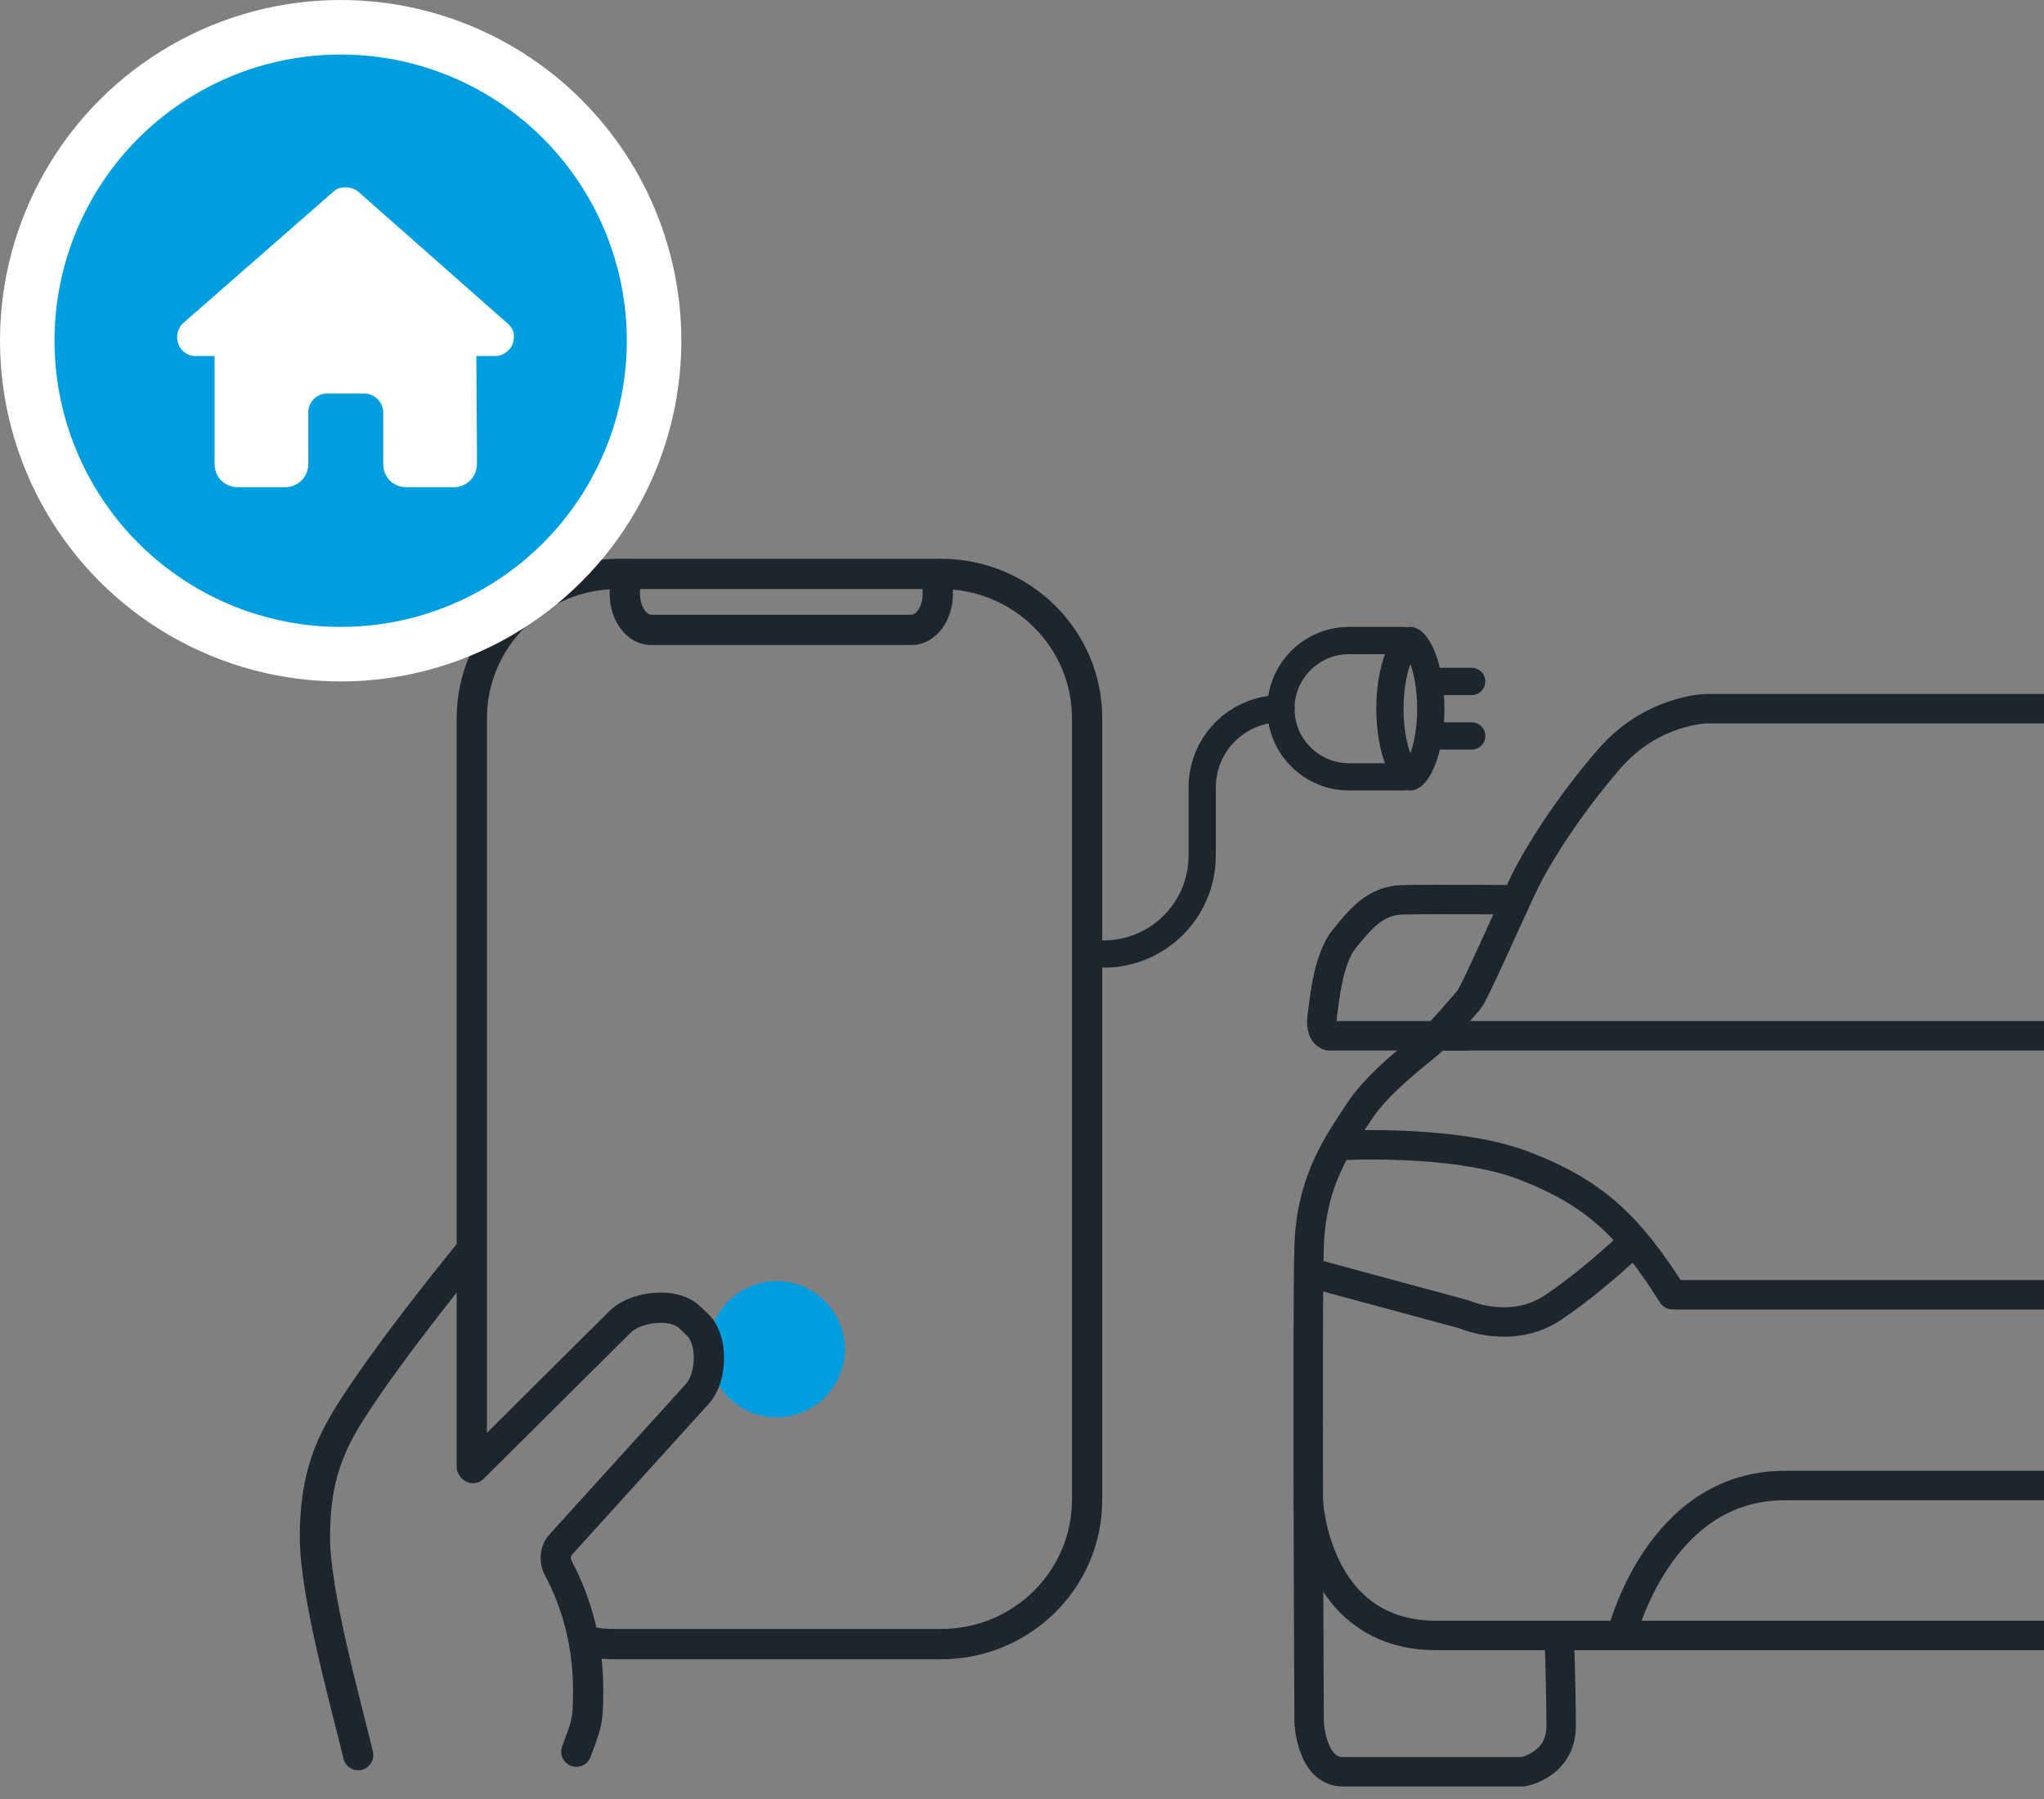 <?xml version="1.0" encoding="UTF-8"?>
<svg xmlns="http://www.w3.org/2000/svg" width="150" height="132" viewBox="0 0 150 132" fill="none">
  <rect x="0" y="0" width="150" height="132" fill="#808080" stroke="none"/>
  <circle cx="57" cy="99" r="5" fill="#009EDF"></circle>
  <path d="M96 93.344L107.442 96.439C107.442 96.439 110.916 97.985 113.962 95.944C117.009 93.903 120 91 120 91" stroke="#1C262E" stroke-width="2.16" stroke-linejoin="round"></path>
  <path d="M107.874 76H97.512C97.512 76 96.862 75.862 97.027 74.606C97.192 73.365 97.457 70.357 98.647 68.894C99.838 67.432 100.928 66.08 102.887 66.025C104.846 65.969 112 66.025 112 66.025" stroke="#1C262E" stroke-width="2.16" stroke-linejoin="round"></path>
  <path d="M114.403 119.272C114.403 119.272 114.565 123.803 114.565 126.652C114.565 129.501 111.774 130 111.774 130H98.538C96.235 130 96.072 126.396 96.072 126.396C96.072 126.396 95.91 96.278 96.072 91.42C96.221 86.562 98.294 83.784 99.716 81.604C101.126 79.425 103.957 77.33 104.838 76.575C105.718 75.82 107.398 73.812 107.791 73.37C108.198 72.928 111.07 66.346 111.95 64.58C112.817 62.827 114.972 59.294 118.088 55.69C121.204 52.086 125.187 52 125.187 52H150" stroke="#1C262E" stroke-width="2.16" stroke-linejoin="round"></path>
  <path d="M96 110C96 110 96.393 120 105.403 120H150" stroke="#1C262E" stroke-width="2.16" stroke-linejoin="round"></path>
  <path d="M119 120C119 120 121.638 109 130.965 109H150" stroke="#1C262E" stroke-width="2.16" stroke-linejoin="round"></path>
  <path d="M150 76H105" stroke="#1C262E" stroke-width="2.16" stroke-linejoin="round"></path>
  <path d="M150 95H145.864H122.736C119.548 89.944 116.978 87.492 111.797 85.512C106.616 83.532 98 84.065 98 84.065" stroke="#1C262E" stroke-width="2.16" stroke-linejoin="round"></path>
  <path fill-rule="evenodd" clip-rule="evenodd" d="M45.855 41.023C46.469 41.023 46.966 41.52 46.966 42.134V43.578C46.966 44.096 47.122 44.52 47.319 44.788C47.516 45.057 47.697 45.108 47.791 45.108H66.876C66.977 45.108 67.159 45.055 67.356 44.787C67.553 44.52 67.709 44.096 67.709 43.578V42.134C67.709 41.52 68.206 41.023 68.82 41.023C69.434 41.023 69.931 41.52 69.931 42.134V43.578C69.931 44.52 69.652 45.416 69.146 46.104C68.64 46.792 67.85 47.33 66.876 47.33H47.791C46.819 47.33 46.031 46.789 45.527 46.103C45.023 45.416 44.744 44.52 44.744 43.578V42.134C44.744 41.52 45.242 41.023 45.855 41.023Z" fill="#1C262E"></path>
  <path fill-rule="evenodd" clip-rule="evenodd" d="M33.514 52.695C33.514 46.223 38.827 41 45.349 41H69.053C75.575 41 80.888 46.223 80.888 52.695V110.054C80.888 116.526 75.575 121.749 69.053 121.749H45.349C44.596 121.749 44.016 121.727 43.439 121.616C42.857 121.504 43.185 121.275 42.525 121C41.958 120.764 41.764 120.566 42 120C42.236 119.434 41.958 118.75 42.525 118.986C43.145 119.245 43.504 119.366 43.858 119.434C44.218 119.503 44.623 119.527 45.349 119.527H69.053C74.375 119.527 78.666 115.272 78.666 110.054V52.695C78.666 47.478 74.375 43.222 69.053 43.222H45.349C40.026 43.222 35.736 47.478 35.736 52.695V107.622C35.736 108.235 35.238 108.733 34.625 108.733C34.011 108.733 33.514 108.235 33.514 107.622V52.695Z" fill="#1C262E"></path>
  <path fill-rule="evenodd" clip-rule="evenodd" d="M33.645 91.128C34.036 90.654 34.736 90.587 35.209 90.977C35.683 91.367 35.751 92.067 35.36 92.541L34.503 91.834L33.645 91.128ZM24.912 102.807C23.037 105.73 22 108.373 22 112.802C22 115.038 22.611 118.253 23.297 121.268C23.723 123.14 24.203 125.039 24.602 126.616C24.842 127.563 25.052 128.394 25.203 129.034C25.345 129.631 25.943 130 26.541 129.859C27.138 129.717 27.507 129.119 27.366 128.522C27.196 127.803 26.978 126.942 26.734 125.981C26.345 124.445 25.891 122.652 25.464 120.775C24.774 117.743 24.222 114.756 24.222 112.802C24.222 108.851 25.106 106.619 26.783 104.006C28.298 101.643 30.437 98.782 32.211 96.496C33.095 95.357 33.883 94.367 34.45 93.662C34.734 93.31 34.962 93.029 35.119 92.836C35.197 92.74 35.258 92.666 35.299 92.616L35.36 92.541L34.503 91.834C33.645 91.128 33.645 91.128 33.645 91.128L33.58 91.207C33.538 91.258 33.476 91.334 33.396 91.432C33.237 91.628 33.006 91.912 32.719 92.269C32.145 92.981 31.349 93.982 30.455 95.134C28.673 97.43 26.483 100.356 24.912 102.807Z" fill="#1C262E"></path>
  <path fill-rule="evenodd" clip-rule="evenodd" d="M48.077 97.082C47.243 97.169 46.553 97.49 46.242 97.82C46.236 97.826 46.229 97.833 46.223 97.84L35.5 108.5C35.068 108.936 34.364 108.939 33.929 108.507C33.493 108.075 33.49 107.371 33.922 106.936L44.635 96.284C45.438 95.441 46.704 94.99 47.849 94.872C48.982 94.755 50.37 94.928 51.307 95.788L51.315 95.796L51.921 96.364C52.851 97.221 53.151 98.585 53.135 99.724C53.118 100.875 52.776 102.189 51.967 103.054L41.99 114.058C41.894 114.166 41.853 114.353 41.955 114.543C43.421 117.279 44.273 120.52 44.273 123.996C44.273 125.184 44.248 125.912 44.099 126.618C43.977 127.197 43.772 127.748 43.494 128.494C43.445 128.627 43.393 128.766 43.339 128.913C43.126 129.489 42.488 129.784 41.912 129.571C41.336 129.359 41.041 128.72 41.254 128.144C41.314 127.98 41.37 127.831 41.42 127.695C41.702 126.935 41.84 126.564 41.925 126.16C42.02 125.707 42.051 125.192 42.051 123.996C42.051 120.882 41.288 118.001 39.995 115.592L39.994 115.589C39.486 114.637 39.569 113.425 40.34 112.569L40.342 112.567L50.327 101.555L50.341 101.539C50.639 101.223 50.901 100.53 50.913 99.692C50.925 98.843 50.677 98.238 50.414 97.997L50.405 97.989L49.801 97.422C49.539 97.185 48.924 96.995 48.077 97.082Z" fill="#1C262E"></path>
  <circle cx="25" cy="25" r="23" fill="#009EDF" stroke="white" stroke-width="4"></circle>
  <path d="M37.707 24.75C37.707 25.523 37.062 26.125 36.332 26.125H34.957L35 33C35 33.129 35 33.258 35 33.344V34.031C35 35.02 34.227 35.75 33.281 35.75H32.594C32.508 35.75 32.465 35.75 32.422 35.75C32.379 35.75 32.293 35.75 32.25 35.75H30.875H29.844C28.855 35.75 28.125 35.02 28.125 34.031V33V30.25C28.125 29.52 27.48 28.875 26.75 28.875H24C23.227 28.875 22.625 29.52 22.625 30.25V33V34.031C22.625 35.02 21.852 35.75 20.906 35.75H19.875H18.5C18.414 35.75 18.371 35.75 18.285 35.75C18.242 35.75 18.199 35.75 18.156 35.75H17.469C16.48 35.75 15.75 35.02 15.75 34.031V29.219C15.75 29.219 15.75 29.176 15.75 29.133V26.125H14.375C13.602 26.125 13 25.523 13 24.75C13 24.363 13.129 24.02 13.43 23.719L24.43 14.094C24.73 13.793 25.074 13.75 25.375 13.75C25.676 13.75 26.02 13.836 26.277 14.051L37.234 23.719C37.578 24.02 37.75 24.363 37.707 24.75Z" fill="white"></path>
  <path d="M102 52C102 53.558 102.265 54.921 102.655 55.858C102.851 56.329 103.059 56.644 103.239 56.827C103.326 56.915 103.394 56.959 103.437 56.98C103.476 57 103.495 57 103.5 57C103.505 57 103.524 57 103.563 56.98C103.606 56.959 103.674 56.915 103.761 56.827C103.941 56.644 104.149 56.329 104.345 55.858C104.735 54.921 105 53.558 105 52C105 50.442 104.735 49.079 104.345 48.142C104.149 47.671 103.941 47.356 103.761 47.173C103.674 47.085 103.606 47.041 103.563 47.02C103.524 47 103.505 47 103.5 47C103.495 47 103.476 47 103.437 47.02C103.394 47.041 103.326 47.085 103.239 47.173C103.059 47.356 102.851 47.671 102.655 48.142C102.265 49.079 102 50.442 102 52Z" stroke="#1C262E" stroke-width="2"></path>
  <path d="M103 47H99C96.239 47 94 49.239 94 52" stroke="#1C262E" stroke-width="2" stroke-linecap="round"></path>
  <path d="M103 57H99C96.239 57 94 54.761 94 52" stroke="#1C262E" stroke-width="2" stroke-linecap="round"></path>
  <path d="M94 52C90.809 52 88.222 54.587 88.222 57.778V62.778C88.222 66.766 84.989 70 81 70" stroke="#1C262E" stroke-width="2" stroke-linecap="round"></path>
  <path d="M105 50H108" stroke="#1C262E" stroke-width="2" stroke-linecap="round"></path>
  <path d="M105 54H108" stroke="#1C262E" stroke-width="2" stroke-linecap="round"></path>
</svg>
